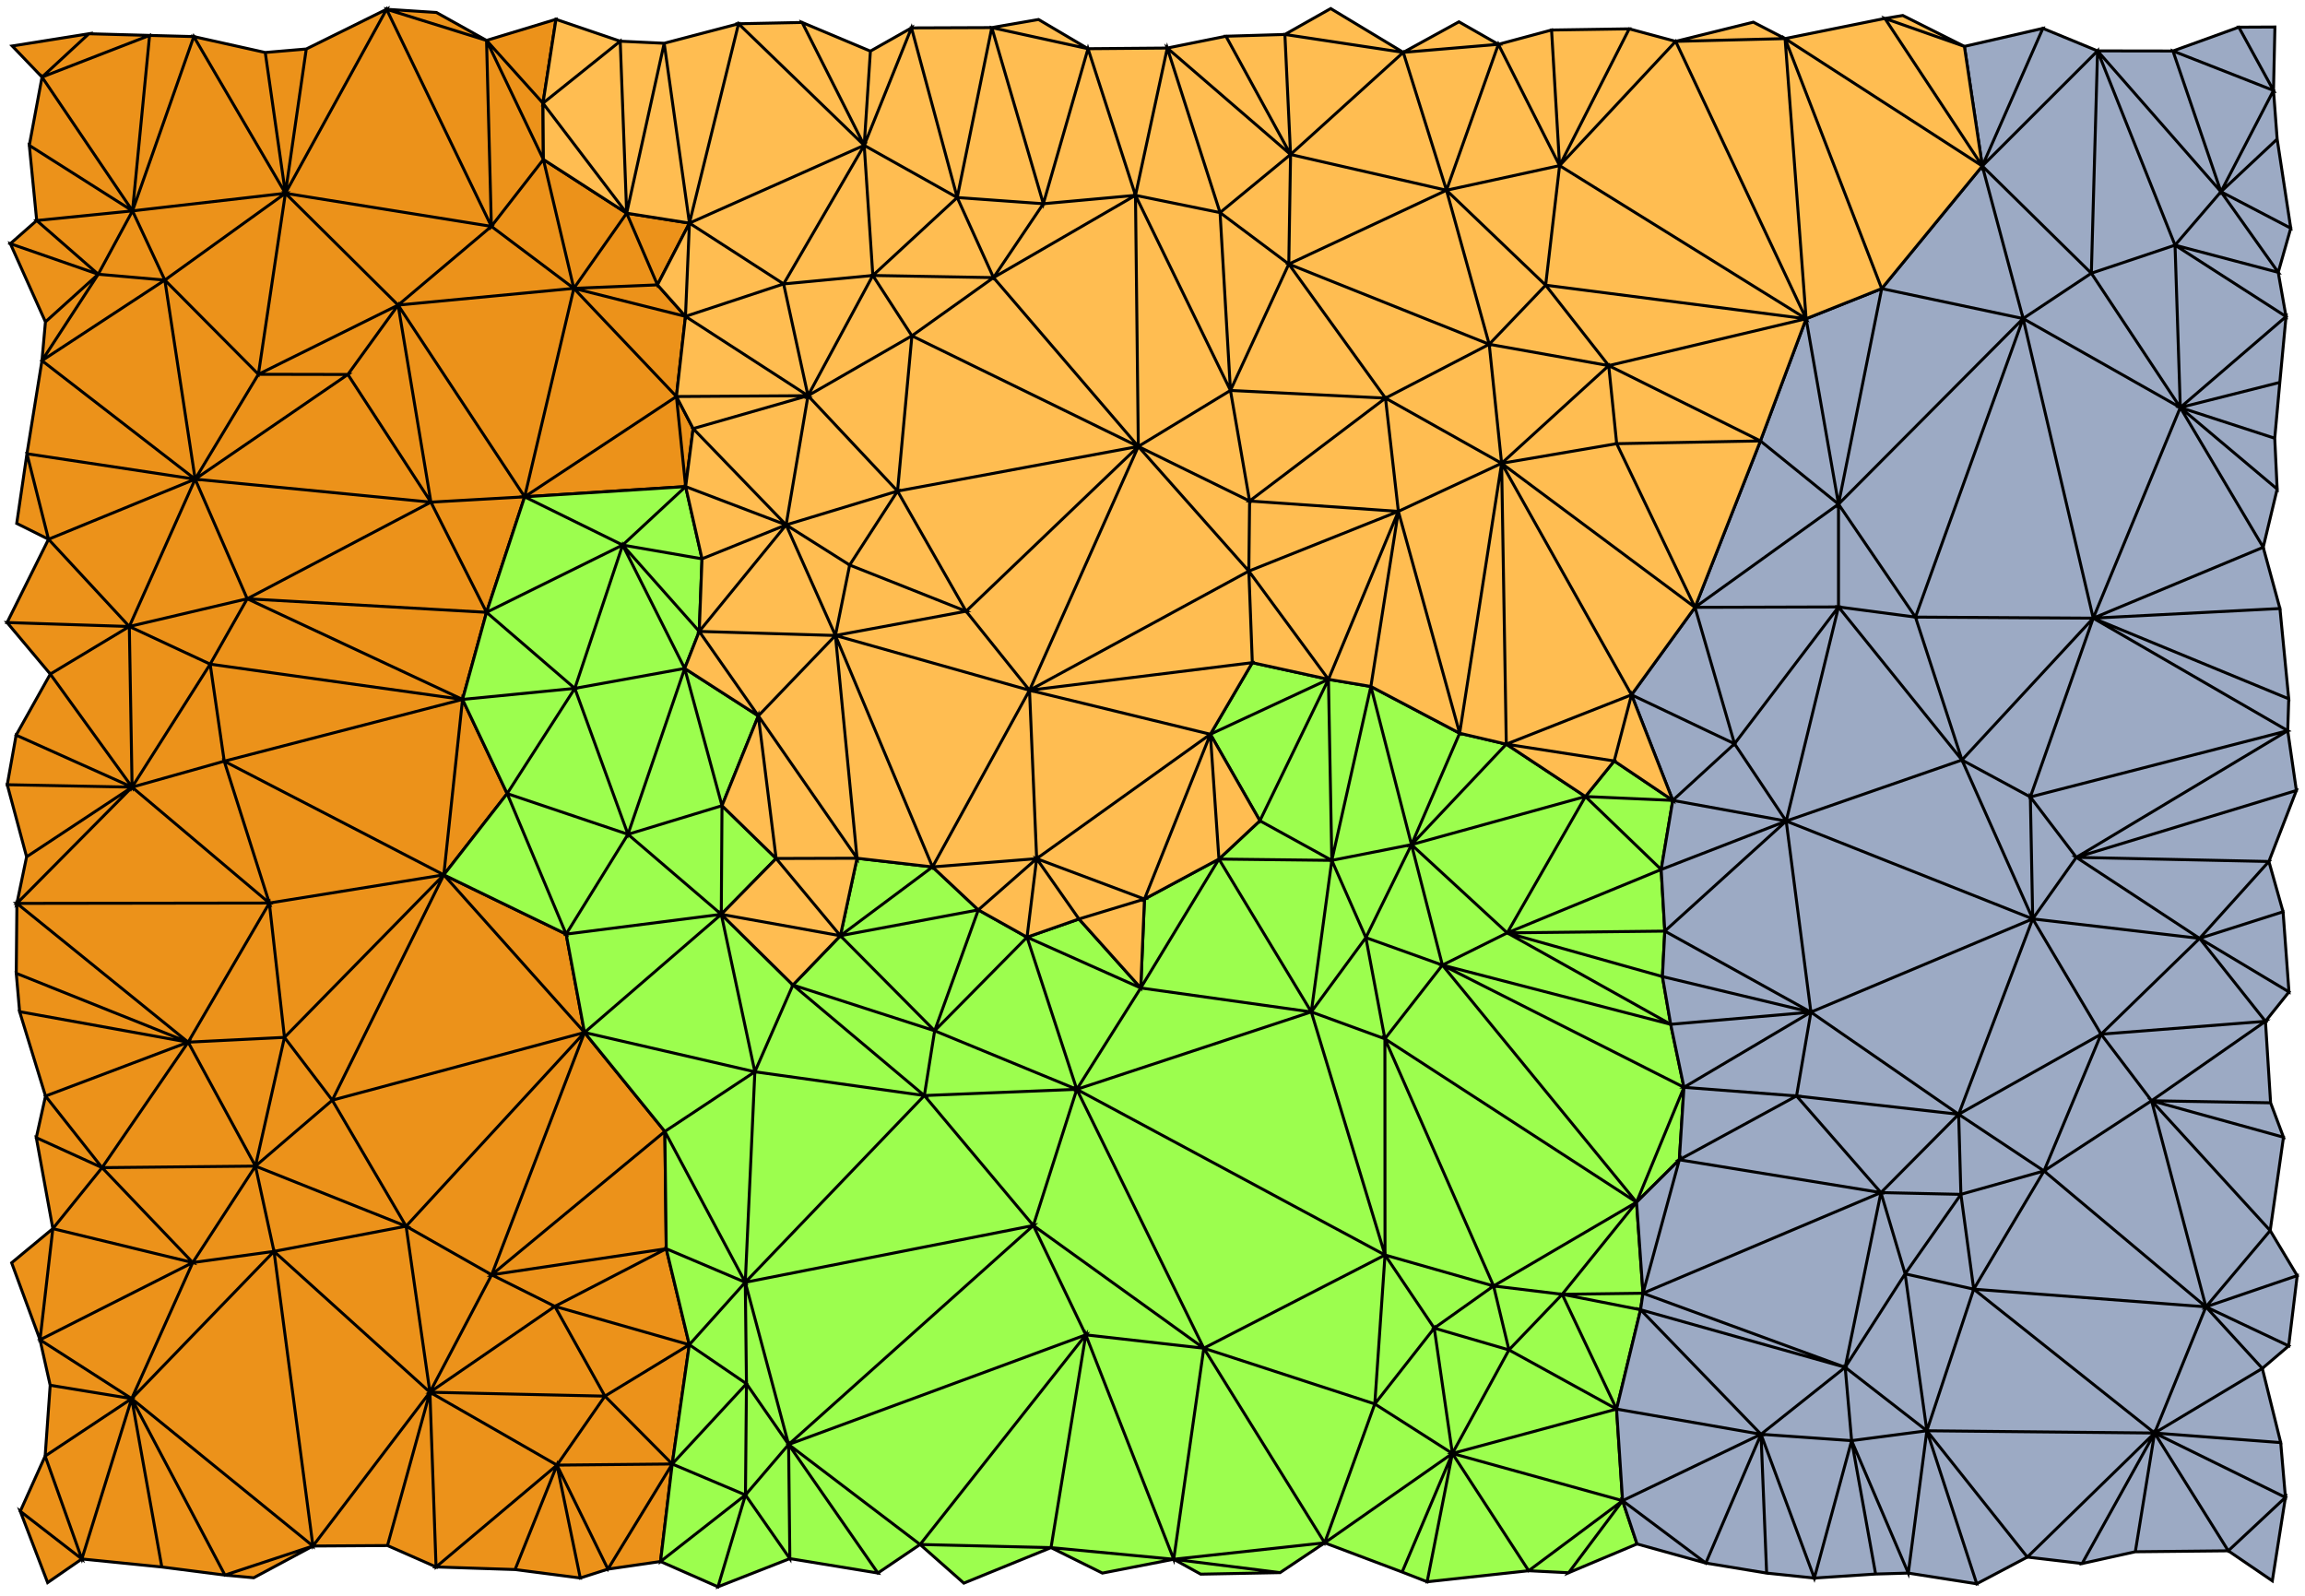 <svg xmlns="http://www.w3.org/2000/svg" viewBox="0 0 390 270"> <path fill="#ec921a" stroke="#000" stroke-width="0.5" d="M 16.62,46.40 1.75,41.23 6.21,37.31 Z M 4.96,24.60 22.42,35.68 6.21,37.31 Z M 16.62,46.40 7.10,61.02 7.69,54.46 Z M 1.75,41.23 16.62,46.40 7.69,54.46 Z M 2.07,7.78 15.04,5.71 7.11,13.04 Z M 8.21,91.24 4.56,76.77 33.02,81.07 Z M 7.10,61.02 33.02,81.07 4.56,76.77 Z M 4.56,76.77 8.21,91.24 2.83,88.56 Z M 21.88,106.00 1.20,105.33 8.21,91.24 Z M 7.11,13.04 22.42,35.68 4.96,24.60 Z M 22.42,35.68 16.62,46.40 6.21,37.31 Z M 7.11,13.04 25.31,5.99 22.42,35.68 Z M 16.62,46.40 22.42,35.68 27.89,47.39 Z M 7.10,61.02 16.62,46.40 27.89,47.39 Z M 22.42,35.68 48.29,32.70 27.89,47.39 Z M 43.72,63.33 27.89,47.39 48.29,32.70 Z M 32.79,6.19 22.42,35.68 25.31,5.99 Z M 27.89,47.39 33.02,81.07 7.10,61.02 Z M 1.20,105.33 21.88,106.00 8.51,114.05 Z M 33.02,81.07 21.88,106.00 8.21,91.24 Z M 21.88,106.00 33.02,81.07 41.83,101.31 Z M 22.35,133.18 8.51,114.05 21.88,106.00 Z M 21.88,106.00 41.83,101.31 35.56,112.37 Z M 72.91,84.96 41.83,101.31 33.02,81.07 Z M 41.83,101.31 78.26,118.34 35.56,112.37 Z M 37.94,128.79 35.56,112.37 78.26,118.34 Z M 27.89,47.39 43.72,63.33 33.02,81.07 Z M 2.73,124.38 8.51,114.05 22.35,133.18 Z M 48.29,32.70 22.42,35.68 32.79,6.19 Z M 15.04,5.71 25.31,5.99 7.11,13.04 Z M 35.56,112.37 22.35,133.18 21.88,106.00 Z M 31.84,176.33 2.75,164.68 2.86,152.85 Z M 3.32,171.17 31.84,176.33 7.70,185.45 Z M 2.75,164.68 31.84,176.33 3.32,171.17 Z M 4.50,144.97 22.35,133.18 2.86,152.85 Z M 1.23,132.77 22.35,133.18 4.50,144.97 Z M 8.94,207.88 6.77,226.69 1.97,213.66 Z M 3.43,255.70 13.85,263.77 8.06,267.77 Z M 7.64,246.36 13.85,263.77 3.43,255.70 Z M 7.70,185.45 17.27,197.56 6.14,192.49 Z M 6.14,192.49 17.27,197.56 8.94,207.88 Z M 31.84,176.33 2.86,152.85 45.57,152.79 Z M 7.70,185.45 31.84,176.33 17.27,197.56 Z M 32.61,213.62 8.94,207.88 17.27,197.56 Z M 43.22,197.30 31.84,176.33 48.13,175.52 Z M 2.86,152.85 22.35,133.18 45.57,152.79 Z M 22.35,133.18 37.94,128.79 45.57,152.79 Z M 31.84,176.33 43.22,197.30 17.27,197.56 Z M 1.23,132.77 2.73,124.38 22.35,133.18 Z M 32.61,213.62 17.27,197.56 43.22,197.30 Z M 22.28,236.64 13.85,263.77 7.64,246.36 Z M 6.77,226.69 22.28,236.64 8.49,234.38 Z M 13.85,263.77 22.28,236.64 27.38,265.13 Z M 22.28,236.64 7.64,246.36 8.49,234.38 Z M 22.28,236.64 38.06,266.50 27.38,265.13 Z M 52.95,261.58 38.06,266.50 22.28,236.64 Z M 42.93,266.95 38.06,266.50 52.95,261.58 Z M 46.36,211.73 22.28,236.64 32.61,213.62 Z M 32.61,213.62 22.28,236.64 6.77,226.69 Z M 32.61,213.62 43.22,197.30 46.36,211.73 Z M 6.77,226.69 8.94,207.88 32.61,213.62 Z M 35.56,112.37 37.94,128.79 22.35,133.18 Z M 58.86,63.36 33.02,81.07 43.72,63.33 Z M 44.88,8.88 51.82,8.29 48.29,32.70 Z M 48.29,32.70 51.82,8.29 65.41,1.57 Z M 43.72,63.33 48.29,32.70 67.36,51.62 Z M 65.41,1.57 73.84,2.11 82.32,6.84 Z M 48.29,32.70 65.41,1.57 83.14,38.30 Z M 83.14,38.30 65.41,1.57 82.32,6.84 Z M 58.86,63.36 67.36,51.62 72.91,84.96 Z M 58.86,63.36 43.72,63.33 67.36,51.62 Z M 88.77,84.06 72.91,84.96 67.36,51.62 Z M 82.32,103.60 41.83,101.31 72.91,84.96 Z M 82.32,103.60 78.26,118.34 41.83,101.31 Z M 88.77,84.06 82.32,103.60 72.91,84.96 Z M 83.14,38.30 97.09,48.79 67.36,51.62 Z M 67.36,51.62 48.29,32.70 83.14,38.30 Z M 78.26,118.34 75.09,148.02 37.94,128.79 Z M 82.32,6.84 91.94,26.98 83.14,38.30 Z M 72.91,84.96 33.02,81.07 58.86,63.36 Z M 94.07,3.27 91.87,17.46 82.32,6.84 Z M 97.09,48.79 83.14,38.30 91.94,26.98 Z M 106.03,36.07 116.65,37.75 111.24,48.20 Z M 91.94,26.98 106.03,36.07 97.09,48.79 Z M 97.09,48.79 106.03,36.07 111.24,48.20 Z M 88.77,84.06 97.09,48.79 114.45,67.09 Z M 88.77,84.06 67.36,51.62 97.09,48.79 Z M 114.45,67.09 97.09,48.79 115.98,53.53 Z M 88.77,84.06 114.45,67.09 116.01,82.33 Z M 117.28,72.52 116.01,82.33 114.45,67.09 Z M 97.09,48.79 111.24,48.20 115.98,53.53 Z M 91.94,26.98 82.32,6.84 91.87,17.46 Z M 48.13,175.52 75.09,148.02 56.22,186.15 Z M 75.09,148.02 48.13,175.52 45.57,152.79 Z M 56.22,186.15 68.71,207.47 43.22,197.30 Z M 56.22,186.15 43.22,197.30 48.13,175.52 Z M 98.90,174.69 83.19,215.69 68.71,207.47 Z M 56.22,186.15 98.90,174.69 68.71,207.47 Z M 45.57,152.79 37.94,128.79 75.09,148.02 Z M 56.22,186.15 75.09,148.02 98.90,174.69 Z M 78.26,118.34 85.81,134.27 75.09,148.02 Z M 43.22,197.30 68.71,207.47 46.36,211.73 Z M 52.95,261.58 72.74,235.56 65.56,261.50 Z M 72.74,235.56 52.95,261.58 46.36,211.73 Z M 46.36,211.73 52.95,261.58 22.28,236.64 Z M 73.78,265.12 72.74,235.56 94.24,247.89 Z M 72.74,235.56 46.36,211.73 68.71,207.47 Z M 93.88,221.03 72.74,235.56 83.19,215.69 Z M 72.74,235.56 73.78,265.12 65.56,261.50 Z M 68.71,207.47 83.19,215.69 72.74,235.56 Z M 48.13,175.52 31.84,176.33 45.57,152.79 Z M 98.90,174.69 112.49,191.44 83.19,215.69 Z M 72.74,235.56 93.88,221.03 102.35,236.22 Z M 112.49,191.44 112.73,211.28 83.19,215.69 Z M 112.73,211.28 116.63,227.52 93.88,221.03 Z M 112.73,211.28 93.88,221.03 83.19,215.69 Z M 93.88,221.03 116.63,227.52 102.35,236.22 Z M 87.15,265.56 94.24,247.89 98.18,266.99 Z M 87.15,265.56 73.78,265.12 94.24,247.89 Z M 98.18,266.99 94.24,247.89 102.86,265.49 Z M 113.74,247.70 102.86,265.49 94.24,247.89 Z M 113.74,247.70 102.35,236.22 116.63,227.52 Z M 111.76,264.20 102.86,265.49 113.74,247.70 Z M 113.74,247.70 94.24,247.89 102.35,236.22 Z M 72.74,235.56 102.35,236.22 94.24,247.89 Z M 75.09,148.02 95.79,158.05 98.90,174.69 Z M 48.29,32.70 32.79,6.19 44.88,8.88 Z"/>
 <path fill="#9cfe4e" stroke="#000" stroke-width="0.5" d="M 82.32,103.60 88.77,84.06 105.35,92.22 Z M 115.85,113.10 105.35,92.22 118.31,106.83 Z M 116.01,82.33 105.35,92.22 88.77,84.06 Z M 118.78,94.55 105.35,92.22 116.01,82.33 Z M 82.32,103.60 105.35,92.22 97.26,116.47 Z M 97.26,116.47 105.35,92.22 115.85,113.10 Z M 85.81,134.27 78.26,118.34 97.26,116.47 Z M 75.09,148.02 85.81,134.27 95.79,158.05 Z M 85.81,134.27 106.25,141.16 95.79,158.05 Z M 106.25,141.16 85.81,134.27 97.26,116.47 Z M 106.25,141.16 97.26,116.47 115.85,113.10 Z M 95.79,158.05 106.25,141.16 122.04,154.70 Z M 78.26,118.34 82.32,103.60 97.26,116.47 Z M 115.85,113.10 122.16,136.32 106.25,141.16 Z M 115.85,113.10 128.31,121.12 122.16,136.32 Z M 118.78,94.55 118.31,106.83 105.35,92.22 Z M 122.16,136.32 122.04,154.70 106.25,141.16 Z M 122.16,136.32 131.32,145.25 122.04,154.70 Z M 142.19,158.32 145.01,145.21 157.78,146.68 Z M 142.19,158.32 157.78,146.68 165.53,153.95 Z M 95.79,158.05 122.04,154.70 98.90,174.69 Z M 182.19,184.31 173.77,158.57 193.01,167.16 Z M 142.19,158.32 165.53,153.95 158.14,174.40 Z M 173.77,158.57 158.14,174.40 165.53,153.95 Z M 112.49,191.44 98.90,174.69 127.72,181.34 Z M 112.73,211.28 112.49,191.44 126.10,216.96 Z M 112.73,211.28 126.10,216.96 116.63,227.52 Z M 126.10,216.96 112.49,191.44 127.72,181.34 Z M 133.43,244.40 126.10,216.96 174.84,207.35 Z M 116.63,227.52 126.10,216.96 126.30,234.12 Z M 122.04,154.70 127.72,181.34 98.90,174.69 Z M 121.48,268.48 111.76,264.20 126.13,252.94 Z M 126.13,252.94 111.76,264.20 113.74,247.70 Z M 126.13,252.94 126.30,234.12 133.43,244.40 Z M 126.30,234.12 126.13,252.94 113.74,247.70 Z M 133.43,244.40 126.30,234.12 126.10,216.96 Z M 121.48,268.48 126.13,252.94 133.64,263.71 Z M 113.74,247.70 116.63,227.52 126.30,234.12 Z M 133.64,263.71 126.13,252.94 133.43,244.40 Z M 126.10,216.96 127.72,181.34 156.40,185.36 Z M 134.16,166.66 158.14,174.40 156.40,185.36 Z M 158.14,174.40 134.16,166.66 142.19,158.32 Z M 156.40,185.36 158.14,174.40 182.19,184.31 Z M 156.40,185.36 174.84,207.35 126.10,216.96 Z M 183.71,225.85 174.84,207.35 203.68,228.11 Z M 182.19,184.31 174.84,207.35 156.40,185.36 Z M 203.68,228.11 174.84,207.35 182.19,184.31 Z M 133.43,244.40 174.84,207.35 183.71,225.85 Z M 158.14,174.40 173.77,158.57 182.19,184.31 Z M 155.68,261.32 133.43,244.40 183.71,225.85 Z M 133.43,244.40 148.54,266.15 133.64,263.71 Z M 133.43,244.40 155.68,261.32 148.54,266.15 Z M 177.83,261.85 163.08,267.86 155.68,261.32 Z M 198.59,263.82 186.52,266.16 177.83,261.85 Z M 155.68,261.32 183.71,225.85 177.83,261.85 Z M 177.83,261.85 183.71,225.85 198.59,263.82 Z M 156.40,185.36 127.72,181.34 134.16,166.66 Z M 122.04,154.70 134.16,166.66 127.72,181.34 Z M 182.56,155.49 193.01,167.16 173.77,158.57 Z M 224.77,114.94 204.79,124.23 211.89,112.12 Z M 225.34,145.57 213.17,138.87 224.77,114.94 Z M 224.77,114.94 213.17,138.87 204.79,124.23 Z M 225.34,145.57 224.77,114.94 231.95,116.15 Z M 206.24,145.35 213.17,138.87 225.34,145.57 Z M 193.64,152.12 206.24,145.35 193.01,167.16 Z M 206.24,145.35 221.87,171.21 193.01,167.16 Z M 221.87,171.21 234.34,212.34 182.19,184.31 Z M 231.10,158.64 234.32,175.76 221.87,171.21 Z M 238.82,142.91 231.10,158.64 225.34,145.57 Z M 244.05,163.29 234.32,175.76 231.10,158.64 Z M 231.10,158.64 221.87,171.21 225.34,145.57 Z M 206.24,145.35 225.34,145.57 221.87,171.21 Z M 234.34,212.34 221.87,171.21 234.32,175.76 Z M 238.82,142.91 225.34,145.57 231.95,116.15 Z M 238.82,142.91 246.97,124.06 254.86,125.91 Z M 246.97,124.06 238.82,142.91 231.95,116.15 Z M 238.82,142.91 254.86,125.91 268.25,134.77 Z M 268.25,134.77 273.12,128.75 283.03,135.42 Z M 238.82,142.91 268.25,134.77 255.02,157.84 Z M 281.07,147.12 268.25,134.77 283.03,135.42 Z M 282.68,173.31 244.05,163.29 255.02,157.84 Z M 255.02,157.84 244.05,163.29 238.82,142.91 Z M 281.07,147.12 255.02,157.84 268.25,134.77 Z M 281.68,157.54 255.02,157.84 281.07,147.12 Z M 281.68,157.54 281.28,165.23 255.02,157.84 Z M 281.28,165.23 282.68,173.31 255.02,157.84 Z M 234.32,175.76 244.05,163.29 276.90,203.41 Z M 238.82,142.91 244.05,163.29 231.10,158.64 Z M 284.92,183.97 244.05,163.29 282.68,173.31 Z M 203.68,228.11 234.34,212.34 232.61,237.54 Z M 182.19,184.31 234.34,212.34 203.68,228.11 Z M 232.61,237.54 234.34,212.34 242.67,224.71 Z M 224.13,261.04 203.68,228.11 232.61,237.54 Z M 245.74,245.92 242.67,224.71 255.31,228.40 Z M 252.71,217.58 242.67,224.71 234.34,212.34 Z M 241.47,267.63 245.74,245.92 258.65,265.76 Z M 242.67,224.71 245.74,245.92 232.61,237.54 Z M 234.32,175.76 252.71,217.58 234.34,212.34 Z M 224.13,261.04 232.61,237.54 245.74,245.92 Z M 198.59,263.82 216.59,266.08 203.16,266.34 Z M 216.59,266.08 198.59,263.82 224.13,261.04 Z M 237.24,265.98 224.13,261.04 245.74,245.92 Z M 241.47,267.63 237.24,265.98 245.74,245.92 Z M 198.59,263.82 203.68,228.11 224.13,261.04 Z M 255.31,228.40 242.67,224.71 252.71,217.58 Z M 198.59,263.82 183.71,225.85 203.68,228.11 Z M 277.58,221.60 264.32,218.99 277.99,218.81 Z M 264.32,218.99 252.71,217.58 276.90,203.41 Z M 277.99,218.81 264.32,218.99 276.90,203.41 Z M 264.32,218.99 277.58,221.60 273.52,238.41 Z M 284.14,196.23 276.90,203.41 284.92,183.97 Z M 255.31,228.40 252.71,217.58 264.32,218.99 Z M 258.65,265.76 274.54,253.91 265.41,266.10 Z M 245.74,245.92 273.52,238.41 274.54,253.91 Z M 273.52,238.41 245.74,245.92 255.31,228.40 Z M 274.54,253.91 276.98,261.23 265.41,266.10 Z M 274.54,253.91 258.65,265.76 245.74,245.92 Z M 255.31,228.40 264.32,218.99 273.52,238.41 Z M 276.90,203.41 252.71,217.58 234.32,175.76 Z M 284.92,183.97 276.90,203.41 244.05,163.29 Z M 182.19,184.31 193.01,167.16 221.87,171.21 Z"/>
 <path fill="#9caac4" stroke="#000" stroke-width="0.5" d="M 283.03,135.42 276.05,117.56 293.48,125.84 Z M 293.48,125.84 286.79,102.76 311.07,102.69 Z M 302.22,138.92 293.48,125.84 311.07,102.69 Z M 286.79,102.76 293.48,125.84 276.05,117.56 Z M 283.03,135.42 293.48,125.84 302.22,138.92 Z M 281.68,157.54 281.07,147.12 302.22,138.92 Z M 306.40,171.25 281.28,165.23 281.68,157.54 Z M 284.92,183.97 282.68,173.31 306.40,171.25 Z M 281.28,165.23 306.40,171.25 282.68,173.31 Z M 281.68,157.54 302.22,138.92 306.40,171.25 Z M 281.07,147.12 283.03,135.42 302.22,138.92 Z M 311.07,85.30 286.79,102.76 297.86,74.60 Z M 305.59,53.93 318.38,48.83 311.07,85.30 Z M 311.07,85.30 318.38,48.83 342.31,53.90 Z M 311.07,85.30 311.07,102.69 286.79,102.76 Z M 335.40,28.09 353.85,46.23 342.31,53.90 Z M 345.65,4.80 335.40,28.09 332.37,7.85 Z M 335.40,28.09 342.31,53.90 318.38,48.83 Z M 311.07,85.30 342.31,53.90 324.09,104.41 Z M 306.40,171.25 303.97,185.43 284.92,183.97 Z M 311.07,102.69 331.96,128.59 302.22,138.92 Z M 306.40,171.25 302.22,138.92 343.93,155.47 Z M 331.40,188.53 303.97,185.43 306.40,171.25 Z M 331.96,128.59 354.17,104.59 343.53,134.84 Z M 324.09,104.41 354.17,104.59 331.96,128.59 Z M 343.93,155.47 302.22,138.92 331.96,128.59 Z M 324.09,104.41 331.96,128.59 311.07,102.69 Z M 311.07,102.69 311.07,85.30 324.09,104.41 Z M 343.93,155.47 331.40,188.53 306.40,171.25 Z M 324.09,104.41 342.31,53.90 354.17,104.59 Z M 305.59,53.93 311.07,85.30 297.86,74.60 Z M 284.92,183.97 303.97,185.43 284.14,196.23 Z M 312.20,231.34 297.96,242.67 277.58,221.60 Z M 284.14,196.23 277.99,218.81 276.90,203.41 Z M 273.52,238.41 277.58,221.60 297.96,242.67 Z M 277.58,221.60 277.99,218.81 312.20,231.34 Z M 274.54,253.91 288.62,264.46 276.98,261.23 Z M 288.62,264.46 274.54,253.91 297.96,242.67 Z M 297.96,242.67 306.98,267.00 298.91,266.16 Z M 313.29,243.75 306.98,267.00 297.96,242.67 Z M 297.96,242.67 298.91,266.16 288.62,264.46 Z M 274.54,253.91 273.52,238.41 297.96,242.67 Z M 318.25,201.78 277.99,218.81 284.14,196.23 Z M 312.20,231.34 318.25,201.78 322.34,215.53 Z M 318.25,201.78 312.20,231.34 277.99,218.81 Z M 322.34,215.53 318.25,201.78 331.78,202.08 Z M 326.02,242.08 312.20,231.34 322.34,215.53 Z M 331.40,188.53 345.84,198.12 331.78,202.08 Z M 331.78,202.08 345.84,198.12 333.95,218.12 Z M 331.78,202.08 333.95,218.12 322.34,215.53 Z M 331.40,188.53 331.78,202.08 318.25,201.78 Z M 284.14,196.23 303.97,185.43 318.25,201.78 Z M 326.02,242.08 322.34,215.53 333.95,218.12 Z M 313.29,243.75 322.88,266.16 317.35,266.32 Z M 322.88,266.16 313.29,243.75 326.02,242.08 Z M 313.29,243.75 317.35,266.32 306.98,267.00 Z M 326.02,242.08 343.02,263.45 334.46,267.97 Z M 364.55,242.46 343.02,263.45 326.02,242.08 Z M 326.02,242.08 334.46,267.97 322.88,266.16 Z M 313.29,243.75 312.20,231.34 326.02,242.08 Z M 326.02,242.08 333.95,218.12 364.55,242.46 Z M 312.20,231.34 313.29,243.75 297.96,242.67 Z M 303.97,185.43 331.40,188.53 318.25,201.78 Z M 343.93,155.47 331.96,128.59 343.53,134.84 Z M 354.90,8.61 353.85,46.23 335.40,28.09 Z M 367.66,8.63 378.80,4.60 384.67,15.30 Z M 384.67,15.30 378.80,4.60 384.91,4.57 Z M 354.90,8.61 367.66,8.63 375.78,32.44 Z M 375.78,32.44 367.66,8.63 384.67,15.30 Z M 342.31,53.90 368.90,68.95 354.17,104.59 Z M 353.85,46.23 354.90,8.61 368.01,41.48 Z M 368.90,68.95 353.85,46.23 368.01,41.48 Z M 342.31,53.90 353.85,46.23 368.90,68.95 Z M 382.93,92.60 368.90,68.95 385.29,82.75 Z M 368.01,41.48 386.79,53.56 368.90,68.95 Z M 368.01,41.48 375.78,32.44 385.47,46.08 Z M 368.90,68.95 382.93,92.60 354.17,104.59 Z M 354.90,8.61 375.78,32.44 368.01,41.48 Z M 354.17,104.59 382.93,92.60 385.76,102.96 Z M 375.78,32.44 384.67,15.30 385.29,23.53 Z M 343.53,134.84 354.17,104.59 387.08,123.63 Z M 387.59,38.61 375.78,32.44 385.29,23.53 Z M 375.78,32.44 387.59,38.61 385.47,46.08 Z M 386.79,53.56 368.01,41.48 385.47,46.08 Z M 386.79,53.56 385.74,64.70 368.90,68.95 Z M 385.74,64.70 384.88,74.15 368.90,68.95 Z M 385.29,82.75 368.90,68.95 384.88,74.15 Z M 387.08,123.63 354.17,104.59 387.25,118.24 Z M 387.08,123.63 351.31,145.06 343.53,134.84 Z M 387.25,118.24 354.17,104.59 385.76,102.96 Z M 351.31,145.06 387.08,123.63 388.54,133.75 Z M 331.40,188.53 355.50,174.98 345.84,198.12 Z M 343.93,155.47 343.53,134.84 351.31,145.06 Z M 372.17,158.77 343.93,155.47 351.31,145.06 Z M 355.50,174.98 331.40,188.53 343.93,155.47 Z M 364.04,186.24 355.50,174.98 383.31,172.80 Z M 372.17,158.77 355.50,174.98 343.93,155.47 Z M 384.11,208.21 373.24,221.11 364.04,186.24 Z M 355.50,174.98 364.04,186.24 345.84,198.12 Z M 351.31,145.06 383.89,145.76 372.17,158.77 Z M 345.84,198.12 364.04,186.24 373.24,221.11 Z M 352.29,264.54 364.55,242.46 361.29,262.55 Z M 343.02,263.45 364.55,242.46 352.29,264.54 Z M 361.29,262.55 364.55,242.46 377.02,262.39 Z M 364.55,242.46 386.69,253.35 377.02,262.39 Z M 387.24,227.72 382.78,231.53 373.24,221.11 Z M 385.89,244.08 364.55,242.46 382.78,231.53 Z M 382.78,231.53 364.55,242.46 373.24,221.11 Z M 373.24,221.11 364.55,242.46 333.95,218.12 Z M 383.31,172.80 355.50,174.98 372.17,158.77 Z M 333.95,218.12 345.84,198.12 373.24,221.11 Z M 386.29,154.27 372.17,158.77 383.89,145.76 Z M 372.17,158.77 386.29,154.27 387.29,167.83 Z M 386.36,192.41 364.04,186.24 384.18,186.59 Z M 383.31,172.80 372.17,158.77 387.29,167.83 Z M 386.36,192.41 384.11,208.21 364.04,186.24 Z M 386.69,253.35 364.55,242.46 385.89,244.08 Z M 377.02,262.39 386.69,253.35 384.47,267.47 Z M 388.68,215.83 373.24,221.11 384.11,208.21 Z M 387.24,227.72 373.24,221.11 388.68,215.83 Z M 364.04,186.24 383.31,172.80 384.18,186.59 Z M 351.31,145.06 388.54,133.75 383.89,145.76 Z M 345.65,4.80 354.90,8.61 335.40,28.09 Z"/>
 <path fill="#ffbd51" stroke="#000" stroke-width="0.5" d="M 91.87,17.46 94.07,3.27 104.94,6.97 Z M 106.03,36.07 91.87,17.46 104.94,6.97 Z M 116.65,37.75 112.38,7.32 124.96,4.02 Z M 106.03,36.07 104.94,6.97 112.38,7.32 Z M 124.96,4.02 146.22,24.59 116.65,37.75 Z M 91.94,26.98 91.87,17.46 106.03,36.07 Z M 115.98,53.53 116.65,37.75 132.59,48.04 Z M 116.65,37.75 115.98,53.53 111.24,48.20 Z M 146.22,24.59 132.59,48.04 116.65,37.75 Z M 136.71,66.95 115.98,53.53 132.59,48.04 Z M 112.38,7.32 116.65,37.75 106.03,36.07 Z M 146.22,24.59 124.96,4.02 135.72,3.80 Z M 146.22,24.59 147.27,8.65 154.22,4.72 Z M 147.27,8.65 146.22,24.59 135.72,3.80 Z M 161.96,33.42 146.22,24.59 154.22,4.72 Z M 167.81,4.67 175.72,3.30 184.09,8.24 Z M 161.96,33.42 154.22,4.72 167.81,4.67 Z M 176.53,34.47 167.81,4.67 184.09,8.24 Z M 154.29,56.82 147.68,46.61 168.10,46.97 Z M 161.96,33.42 147.68,46.61 146.22,24.59 Z M 168.10,46.97 147.68,46.61 161.96,33.42 Z M 132.59,48.04 147.68,46.61 136.71,66.95 Z M 168.10,46.97 176.53,34.47 192.12,33.05 Z M 176.53,34.47 168.10,46.97 161.96,33.42 Z M 176.53,34.47 161.96,33.42 167.81,4.67 Z M 151.86,83.09 154.29,56.82 192.60,75.54 Z M 184.09,8.24 192.12,33.05 176.53,34.47 Z M 154.29,56.82 168.10,46.97 192.60,75.54 Z M 184.09,8.24 197.50,8.13 192.12,33.05 Z M 146.22,24.59 147.68,46.61 132.59,48.04 Z M 154.29,56.82 136.71,66.95 147.68,46.61 Z M 133.01,88.81 117.28,72.52 136.71,66.95 Z M 116.01,82.33 117.28,72.52 133.01,88.81 Z M 118.31,106.83 118.78,94.55 133.01,88.81 Z M 133.01,88.81 118.78,94.55 116.01,82.33 Z M 128.31,121.12 118.31,106.83 141.35,107.52 Z M 117.28,72.52 114.45,67.09 136.71,66.95 Z M 128.31,121.12 145.01,145.21 131.32,145.25 Z M 142.19,158.32 122.04,154.70 131.32,145.25 Z M 122.04,154.70 142.19,158.32 134.16,166.66 Z M 128.31,121.12 131.32,145.25 122.16,136.32 Z M 115.85,113.10 118.31,106.83 128.31,121.12 Z M 133.01,88.81 141.35,107.52 118.31,106.83 Z M 143.76,95.60 141.35,107.52 133.01,88.81 Z M 133.01,88.81 151.86,83.09 143.76,95.60 Z M 141.35,107.52 143.76,95.60 163.46,103.42 Z M 145.01,145.21 128.31,121.12 141.35,107.52 Z M 151.86,83.09 192.60,75.54 163.46,103.42 Z M 174.19,116.79 163.46,103.42 192.60,75.54 Z M 163.46,103.42 174.19,116.79 141.35,107.52 Z M 151.86,83.09 163.46,103.42 143.76,95.60 Z M 136.71,66.95 154.29,56.82 151.86,83.09 Z M 141.35,107.52 174.19,116.79 157.78,146.68 Z M 142.19,158.32 131.32,145.25 145.01,145.21 Z M 145.01,145.21 141.35,107.52 157.78,146.68 Z M 165.53,153.95 175.40,145.28 173.77,158.57 Z M 175.40,145.28 165.53,153.95 157.78,146.68 Z M 182.56,155.49 173.77,158.57 175.40,145.28 Z M 182.56,155.49 175.40,145.28 193.64,152.12 Z M 174.19,116.79 175.40,145.28 157.78,146.68 Z M 204.79,124.23 175.40,145.28 174.19,116.79 Z M 136.71,66.95 151.86,83.09 133.01,88.81 Z M 114.45,67.09 115.98,53.53 136.71,66.95 Z M 192.12,33.05 192.60,75.54 168.10,46.97 Z M 218.36,26.14 197.50,8.13 207.43,6.13 Z M 217.40,5.83 218.36,26.14 207.43,6.13 Z M 225.15,1.45 237.43,8.86 217.40,5.83 Z M 253.52,7.50 237.43,8.86 246.85,3.69 Z M 206.43,35.97 218.36,26.14 218.06,44.68 Z M 206.43,35.97 197.50,8.13 218.36,26.14 Z M 218.06,44.68 218.36,26.14 244.74,32.19 Z M 206.43,35.97 218.06,44.68 208.19,66.06 Z M 244.74,32.19 251.97,58.25 218.06,44.68 Z M 244.74,32.19 237.43,8.86 253.52,7.50 Z M 261.52,48.25 251.97,58.25 244.74,32.19 Z M 244.74,32.19 218.36,26.14 237.43,8.86 Z M 217.40,5.83 237.43,8.86 218.36,26.14 Z M 218.06,44.68 251.97,58.25 234.42,67.36 Z M 244.74,32.19 253.52,7.50 263.88,28.02 Z M 208.19,66.06 192.12,33.05 206.43,35.97 Z M 263.88,28.02 262.52,5.08 275.66,4.88 Z M 335.40,28.09 302.03,6.53 318.92,3.12 Z M 332.37,7.85 318.92,3.12 321.95,2.62 Z M 302.03,6.53 283.52,7.00 296.66,3.75 Z M 305.59,53.93 261.52,48.25 263.88,28.02 Z M 261.52,48.25 244.74,32.19 263.88,28.02 Z M 283.52,7.00 263.88,28.02 275.66,4.88 Z M 305.59,53.93 263.88,28.02 283.52,7.00 Z M 305.59,53.93 302.03,6.53 318.38,48.83 Z M 283.52,7.00 302.03,6.53 305.59,53.93 Z M 335.40,28.09 318.38,48.83 302.03,6.53 Z M 318.92,3.12 332.37,7.85 335.40,28.09 Z M 251.97,58.25 261.52,48.25 272.19,61.86 Z M 263.88,28.02 253.52,7.50 262.52,5.08 Z M 272.19,61.86 261.52,48.25 305.59,53.93 Z M 211.30,96.63 192.60,75.54 211.43,84.77 Z M 192.60,75.54 192.12,33.05 208.19,66.06 Z M 211.43,84.77 192.60,75.54 208.19,66.06 Z M 211.30,96.63 211.89,112.12 174.19,116.79 Z M 224.77,114.94 211.89,112.12 211.30,96.63 Z M 224.77,114.94 211.30,96.63 236.60,86.52 Z M 236.60,86.52 231.95,116.15 224.77,114.94 Z M 236.60,86.52 211.30,96.63 211.43,84.77 Z M 174.19,116.79 211.89,112.12 204.79,124.23 Z M 193.01,167.16 182.56,155.49 193.64,152.12 Z M 193.64,152.12 175.40,145.28 204.79,124.23 Z M 206.24,145.35 193.64,152.12 204.79,124.23 Z M 204.79,124.23 213.17,138.87 206.24,145.35 Z M 211.43,84.77 208.19,66.06 234.42,67.36 Z M 192.60,75.54 211.30,96.63 174.19,116.79 Z M 234.42,67.36 254.07,78.39 236.60,86.52 Z M 234.42,67.36 251.97,58.25 254.07,78.39 Z M 246.97,124.06 236.60,86.52 254.07,78.39 Z M 234.42,67.36 236.60,86.52 211.43,84.77 Z M 272.19,61.86 297.86,74.60 273.54,75.07 Z M 297.86,74.60 272.19,61.86 305.59,53.93 Z M 286.79,102.76 254.07,78.39 273.54,75.07 Z M 272.19,61.86 273.54,75.07 254.07,78.39 Z M 208.19,66.06 218.06,44.68 234.42,67.36 Z M 286.79,102.76 273.54,75.07 297.86,74.60 Z M 246.97,124.06 254.07,78.39 254.86,125.91 Z M 268.25,134.77 254.86,125.91 273.12,128.75 Z M 254.86,125.91 254.07,78.39 276.05,117.56 Z M 283.03,135.42 273.12,128.75 276.05,117.56 Z M 276.05,117.56 273.12,128.75 254.86,125.91 Z M 254.07,78.39 286.79,102.76 276.05,117.56 Z M 236.60,86.52 246.97,124.06 231.95,116.15 Z M 272.19,61.86 254.07,78.39 251.97,58.25 Z M 206.43,35.97 192.12,33.05 197.50,8.13 Z"/>
 </svg>
